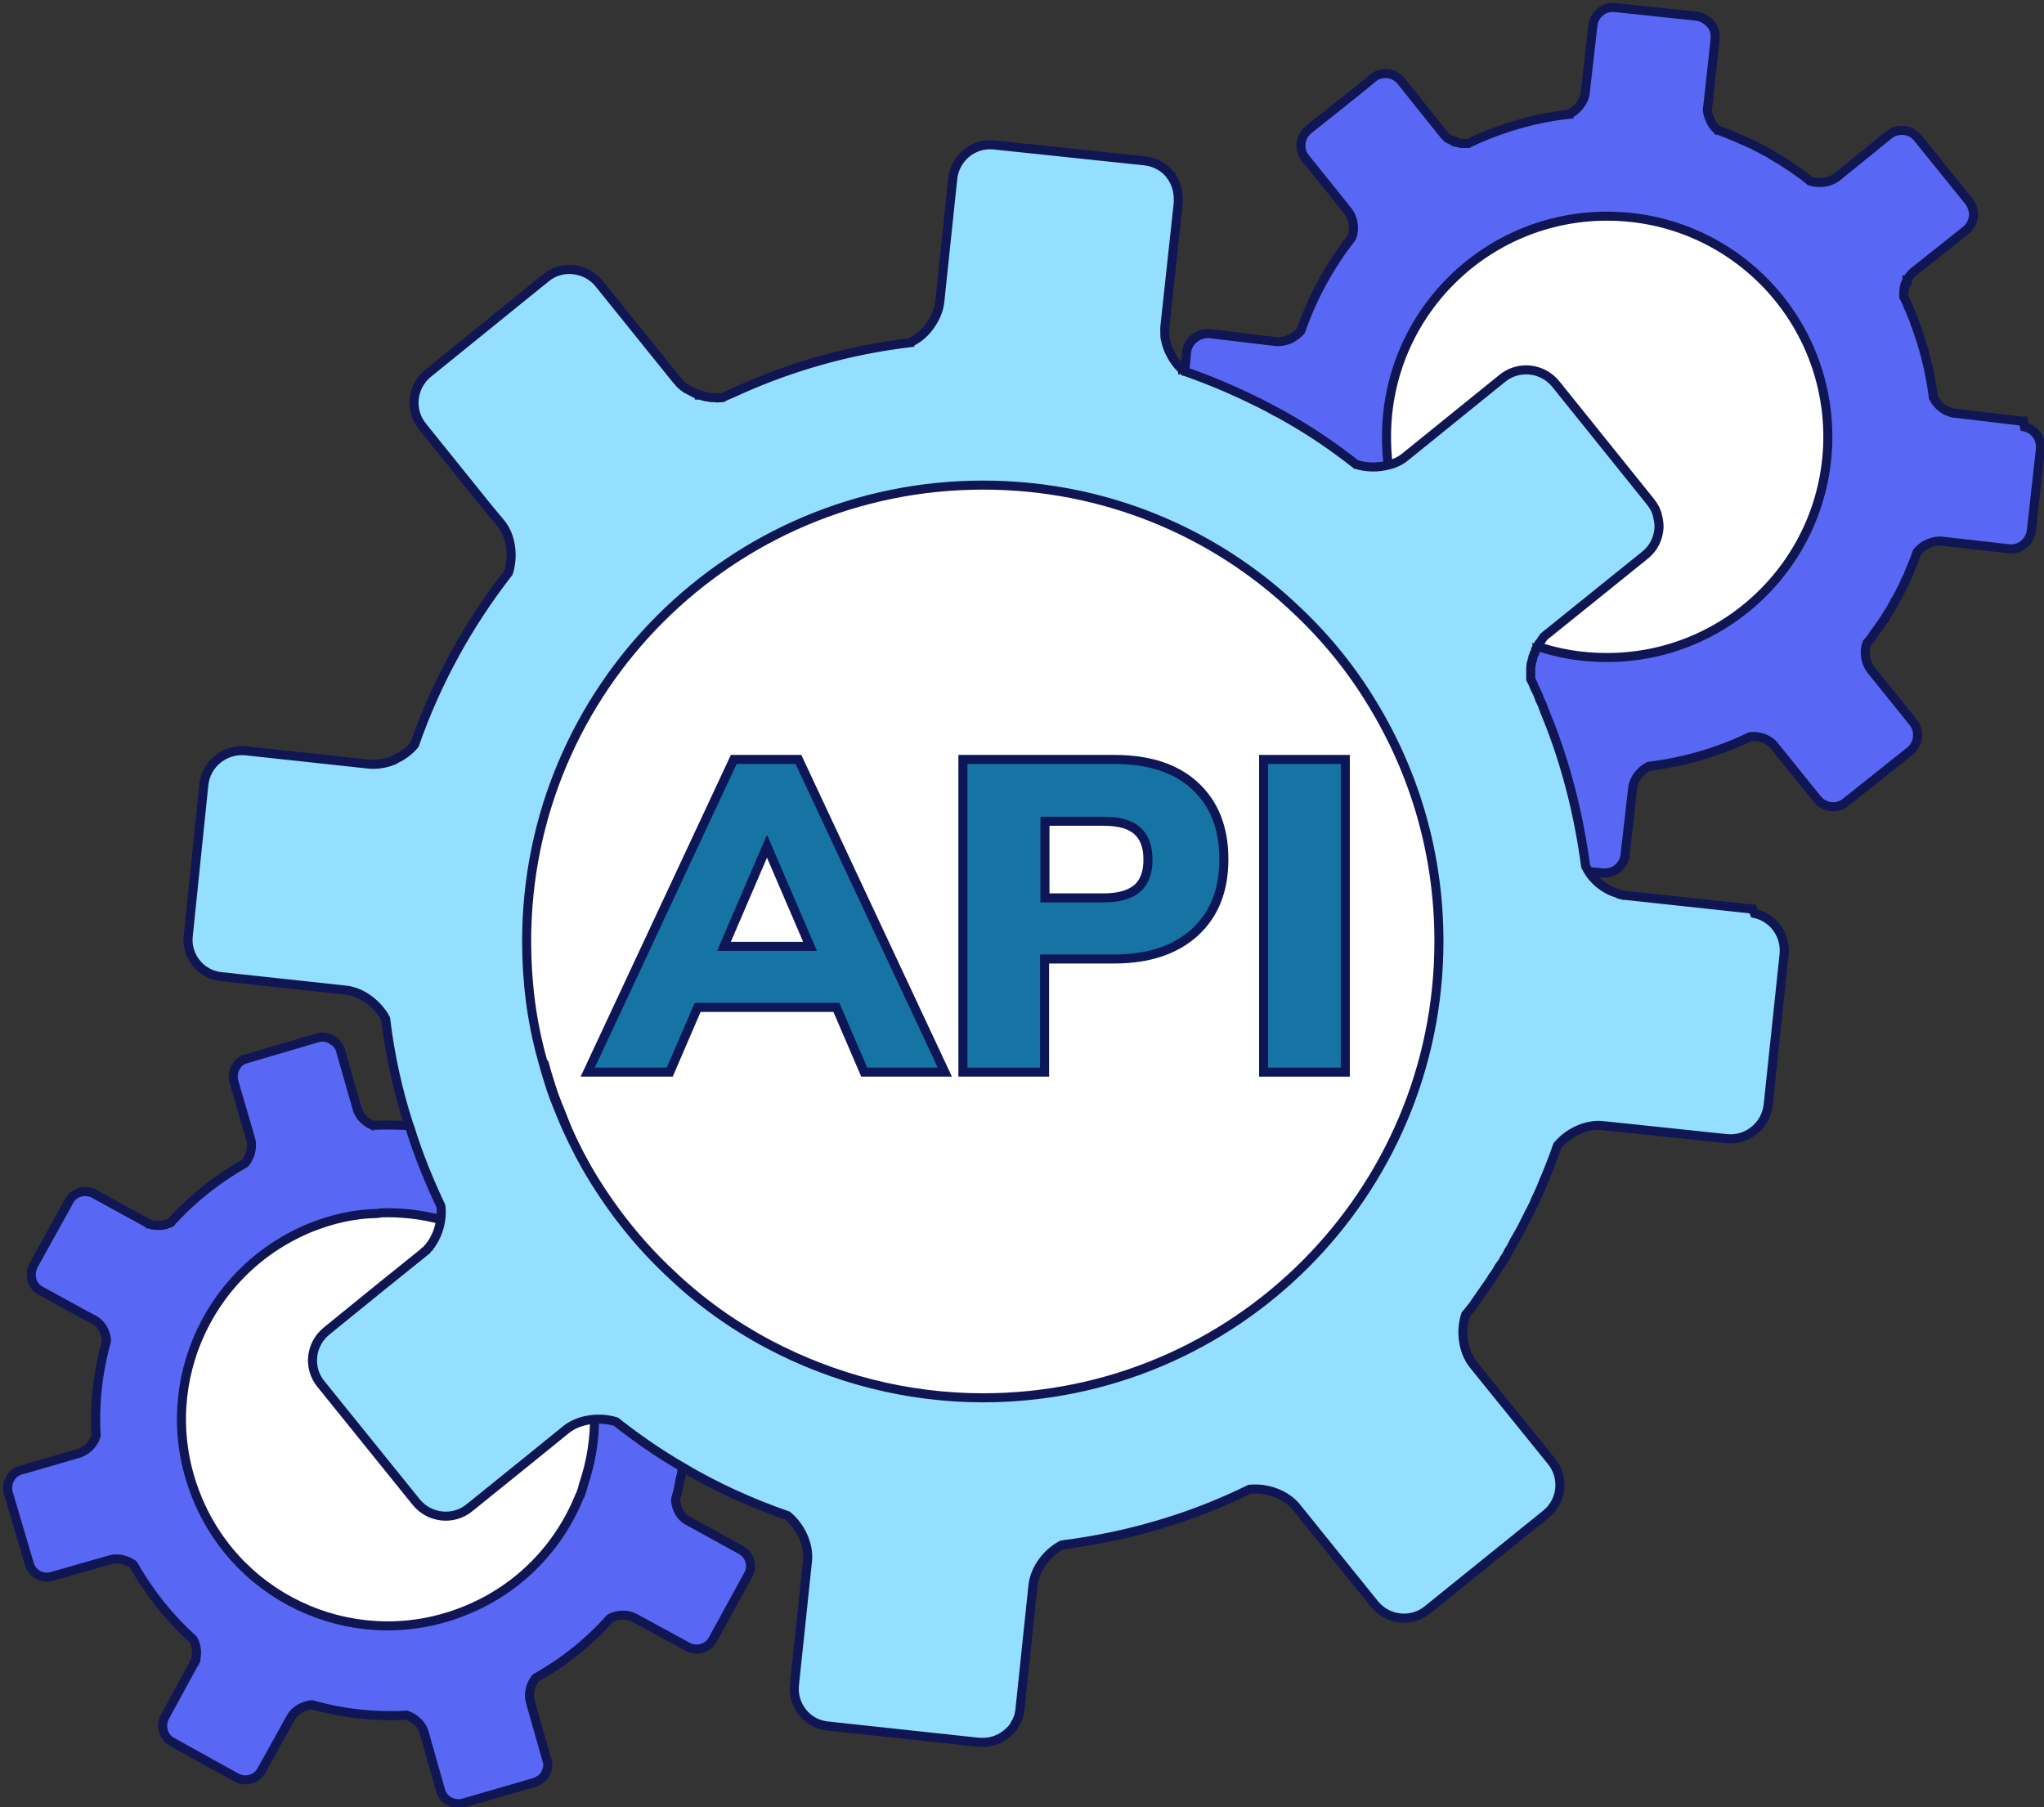 <?xml version="1.0" encoding="UTF-8"?>
<svg xmlns="http://www.w3.org/2000/svg" viewBox="0 0 56.55 49.99">
  <rect x="0" y="0" width="56.55" height="49.99" fill="#333333" stroke="none"/>
  <defs>
    <style>
      .cls-1 {
        fill: #1574a3;
        stroke: #0d1657;
      }

      .cls-1, .cls-2, .cls-3 {
        stroke-miterlimit: 10;
        stroke-width: .25px;
      }

      .cls-2 {
        fill: #94deff;
      }

      .cls-2, .cls-3 {
        stroke: #0f1653;
      }

      .cls-4 {
        fill: #000;
      }

      .cls-4, .cls-5 {
        stroke-width: 0px;
      }

      .cls-3 {
        fill: #5968f4;
      }

      .cls-6 {
        isolation: isolate;
      }

      .cls-5 {
        fill: #fff;
      }

      .cls-7 {
        mix-blend-mode: soft-light;
        opacity: .54;
      }
    </style>
  </defs>
  <g class="cls-6">
    <g id="Layer_2" data-name="Layer 2">
      <g id="Layer_1-2" data-name="Layer 1">
        <g>
          <circle class="cls-5" cx="10.82" cy="39.27" r="6.75"/>
          <circle class="cls-5" cx="44.47" cy="12.09" r="6.75"/>
          <path class="cls-5" d="M48.5,25.15h-.01s-.02-.01-.03-.01c-.02,0-.04,0-.07-.01l-3.42-.36h-.04s-.02-.01-.03-.01c-.03,0-.06-.01-.09-.02t-.02-.01s-.03-.01-.04-.02c-.37-.11-.71-.4-.88-.74-.18-1.35-.5-2.65-.97-3.88-.02-.05-.04-.1-.06-.15-.04-.1-.08-.2-.12-.3-.02-.05-.03-.09-.05-.14-.04-.08-.08-.16-.11-.26-.02-.05-.05-.1-.07-.15-.03-.05-.05-.11-.08-.18-.01-.02-.01-.03-.02-.05-.02-.02-.03-.05-.04-.07v-.31s0-.04.01-.06v-.05s.01-.02.01-.02c0-.02,0-.03.01-.05,0-.02.01-.04.02-.06,0-.02.01-.04.01-.05.01-.01.01-.02.01-.03,0-.02.01-.04.02-.06,0-.02.01-.03.02-.04,0-.01,0-.02.01-.03,0-.02.01-.03.02-.04v-.03s.02-.03.02-.04c.01,0,.01-.01.02-.01.01-.02.01-.04.02-.06h.01c.04-.07.09-.14.14-.22.05-.04.08-.08.13-.11l2.68-2.16c.25-.2.37-.47.39-.76v-.03c0-.08-.01-.16-.03-.24,0-.01,0-.03-.01-.05,0-.02-.01-.05-.02-.08-.01-.02-.02-.05-.03-.08-.03-.07-.08-.15-.14-.23l-2.63-3.27c-.37-.45-1.03-.52-1.48-.15l-2.67,2.16c-.36.29-.92.36-1.36.22h-.01c-.62-.49-1.27-.93-1.96-1.32-.1-.06-.2-.11-.3-.16-.04-.03-.1-.05-.14-.08-.1-.05-.2-.1-.29-.15-.05-.02-.1-.04-.15-.07-.01,0-.01-.01-.02-.01-.61-.3-1.24-.56-1.89-.79h-.01s-.03-.03-.05-.04c-.05-.06-.1-.1-.14-.15-.01-.02-.02-.03-.03-.04-.04-.06-.09-.12-.13-.2-.01-.02-.01-.03-.02-.04-.08-.14-.13-.31-.16-.47,0-.1-.01-.21,0-.31l.37-3.42v-.07c0-.2-.04-.38-.13-.55-.02-.02-.03-.05-.04-.08h-.01s-.03-.03-.04-.06c-.16-.21-.42-.36-.71-.39l-4.17-.44c-.57-.06-1.08.36-1.14.93l-.36,3.42c-.03.25-.14.48-.29.68-.14.19-.32.34-.52.43,0,0-.01,0-.01.01-1.67.2-3.26.65-4.75,1.32-.05.03-.1.04-.15.07-.09.04-.2.08-.29.13-.05,0-.1.01-.15.01-.03,0-.06-.01-.08-.01h-.08s-.05-.01-.06-.01c-.03-.01-.05-.01-.06-.01-.02,0-.04,0-.05-.01-.02,0-.03-.01-.05-.01-.01,0-.02,0-.02-.01t-.04-.01s-.03-.01-.05-.01c0-.01-.01-.01-.02-.02h-.04s-.02-.01-.02-.01c-.02-.01-.04-.02-.06-.03-.06-.03-.12-.06-.19-.1-.02,0-.04-.02-.05-.03-.03-.02-.05-.03-.06-.04-.02-.02-.04-.03-.06-.05-.01-.02-.02-.03-.04-.04-.03-.04-.05-.06-.08-.09l-2.16-2.68c-.36-.44-1.03-.52-1.47-.15l-.73.59-2.53,2.05c-.44.36-.52,1.02-.15,1.47l1.81,2.25.35.42c.3.36.36.92.22,1.37-1.1,1.41-1.99,3.01-2.6,4.76-.13.16-.32.31-.53.4l-.02.02c-.23.1-.47.14-.71.12l-3.42-.37c-.57-.05-1.09.36-1.15.94l-.43,4.17c-.07.57.35,1.09.92,1.14l3.42.37c.43.04.84.34,1.08.72.01.03.02.05.04.08.23,1.82.75,3.58,1.53,5.18.04.36-.06.75-.26,1.04-.01.02-.02.03-.03.04s-.02.02-.02.03c-.01.01-.02.03-.03.04-.01.01-.02.01-.03.02s-.01.03-.02.04t-.01.01s-.03.02-.05.03c-.01.02-.02.03-.04.04l-2.67,2.16c-.45.36-.53,1.02-.16,1.47l2.64,3.27c.36.44,1.02.52,1.47.15l2.67-2.16c.36-.29.93-.36,1.38-.22,1.4,1.1,3.01,1.99,4.75,2.6.36.3.6.8.55,1.26l-.36,3.42c-.06.57.35,1.09.93,1.14l4.17.45h.06c.37.02.7-.16.91-.44.01-.03.03-.05.04-.08.04-.06.07-.13.1-.22,0-.02.01-.06.02-.1,0-.02.01-.06.01-.08l.36-3.43c.05-.45.39-.9.8-1.11,1.83-.23,3.59-.75,5.19-1.54.48-.05,1.01.14,1.3.5l2.16,2.68c.36.44,1.02.52,1.47.15l3.27-2.64c.45-.36.52-1.02.15-1.47l-2.16-2.67c-.29-.37-.36-.93-.21-1.38.07-.08.13-.16.21-.26.04-.07.1-.14.15-.22.1-.15.22-.31.32-.46.02-.04.06-.09.08-.13.04-.04.07-.09.09-.13.03-.04.05-.08.07-.12.04-.05.07-.1.11-.15.02-.06.05-.1.08-.14.03-.05.06-.1.08-.15.06-.08.11-.19.16-.29.03-.04.05-.09.08-.14.03-.04.05-.09.08-.14.03-.05.05-.09.08-.15.02-.04.04-.09.07-.14.02-.05.05-.09.07-.14.02-.05.05-.1.08-.15.02-.05.04-.09.07-.14.02-.06.04-.1.06-.15.03-.06.05-.1.07-.15.03-.05.04-.1.07-.15.02-.05.04-.1.06-.15.14-.33.28-.68.4-1.03.3-.36.8-.6,1.26-.55l3.42.36c.57.06,1.09-.36,1.15-.94l.44-4.16c.05-.55-.31-1.02-.82-1.13Z"/>
          <path class="cls-3" d="M55.98,11.65h-.06l-1.84-.22h-.04s-.04-.01-.06-.02c-.01,0-.02,0-.03-.01-.2-.06-.37-.22-.46-.4-.09-.73-.27-1.43-.53-2.11-.01-.02-.01-.05-.02-.07-.03-.06-.05-.11-.07-.16-.01-.03-.02-.05-.03-.08-.02-.04-.04-.08-.06-.13-.01-.02-.02-.06-.03-.08-.02-.03-.03-.06-.05-.1t-.01-.02s-.01-.03-.02-.04v-.13s0-.02.01-.03v-.06s.01-.01.01-.02v-.02s0-.02.01-.03v-.03s.01-.01.01-.02.01-.02.01-.03,0-.01.01-.03h.01s0-.02.01-.03h0s.01-.03.01-.04h.01s0-.02.01-.03c.03-.05.06-.08.09-.12.02-.02.04-.04.06-.06l1.46-1.16c.12-.1.2-.25.21-.41h0c0-.06,0-.1-.01-.14,0,0,0-.01-.01-.02,0-.02,0-.03-.01-.05-.01-.01-.01-.02-.02-.04-.01-.04-.04-.09-.07-.13l-1.42-1.76c-.2-.25-.56-.28-.8-.09l-1.44,1.17c-.2.15-.49.19-.74.11-.33-.27-.68-.5-1.06-.72-.04-.03-.1-.06-.15-.09-.02-.01-.05-.02-.08-.04-.05-.03-.1-.06-.15-.08-.03-.01-.05-.02-.08-.04-.01,0-.01-.01-.01-.01-.32-.15-.67-.3-1.02-.43h-.01s-.01-.02-.02-.02l-.08-.08s-.01-.02-.01-.02c-.03-.03-.05-.07-.07-.1t-.01-.03c-.04-.08-.07-.16-.09-.26,0-.05-.01-.1.01-.16l.2-1.84v-.04c.01-.11-.02-.21-.06-.3-.01-.01-.02-.03-.03-.04-.01-.01-.01-.02-.02-.03-.09-.11-.23-.2-.38-.23l-2.27-.24c-.31-.04-.59.19-.62.49l-.21,1.85c-.01.13-.07.26-.15.36-.07.1-.18.19-.28.24,0,0-.01,0-.01.01-.9.1-1.76.34-2.57.7-.03.02-.06.02-.08.04-.05.02-.1.04-.15.07h-.19s-.02-.01-.03-.01c-.01-.01-.02-.01-.03-.01h-.02s-.02-.01-.03-.01h-.01s-.02,0-.03-.01h-.02s-.01-.01-.01-.01c-.02,0-.02-.01-.02-.01h-.02s-.01-.01-.02-.02c-.04-.01-.07-.03-.11-.05,0-.01-.01-.01-.02-.02-.02-.01-.03-.01-.04-.02s-.02-.01-.02-.03c-.01-.01-.02-.01-.03-.02-.01-.02-.03-.04-.04-.05l-1.16-1.45c-.2-.25-.56-.29-.8-.08l-.39.32-1.38,1.1c-.24.2-.28.55-.08.79l.98,1.22.19.24c.16.2.2.49.11.73-.6.77-1.08,1.63-1.41,2.58-.07.09-.18.16-.28.22-.01.01-.02.01-.02.01-.12.05-.26.08-.38.07l-1.85-.22c-.31-.02-.59.2-.63.5l-.05.53-.19,1.73c-.04.31.19.6.49.63l1.85.21c.23.02.44.19.58.39.01.02.01.03.02.04.11.99.4,1.94.81,2.81.02.2-.03.4-.14.56,0,.01-.01.02-.01.03,0,0-.01.01-.02.01,0,.01-.01.02-.01.02-.01,0-.01.01-.01.01-.01.01-.01.02-.02.03-.02,0-.02.01-.03.02s-.01.01-.02.02l-.16.13c.83.77,1.56,1.66,2.15,2.64l.13-.11c.2-.15.5-.2.74-.11.76.6,1.63,1.08,2.57,1.4.2.16.33.44.3.68l-.2,1.87c-.04.3.19.59.49.62l1.85.22.4.04h.03c.2.01.38-.09.49-.25.01-.01.01-.02.02-.04.03-.03.04-.07.05-.11.01-.02.01-.03.02-.06v-.04l.21-1.85c.03-.25.21-.48.44-.6.99-.12,1.94-.4,2.81-.82.26-.03.54.07.69.28l1.17,1.45c.2.24.55.28.79.08l1.77-1.41c.25-.2.28-.56.09-.8l-1.17-1.45c-.15-.2-.2-.49-.11-.74.04-.04.08-.09.11-.13.03-.04.06-.08.08-.12.06-.08.12-.16.18-.25.02-.03.04-.05.05-.07.02-.03.03-.05.05-.07.01-.02.03-.04.04-.07.02-.02.04-.05.05-.08.02-.03.03-.05.05-.08.02-.02.03-.05.05-.07.02-.05.05-.1.08-.15.01-.03.03-.05.04-.08.02-.02.03-.05.05-.08.01-.02.03-.04.04-.08.01-.02.03-.04.04-.07.01-.03.03-.05.04-.08.01-.02.03-.05.04-.08.01-.03.03-.05.04-.08.01-.03.02-.05.03-.08.02-.03.03-.05.04-.08.01-.02.03-.05.04-.08.01-.03.02-.05.03-.08.08-.19.15-.36.22-.56.16-.2.44-.32.68-.3l1.85.21c.31.04.59-.19.63-.5l.25-2.25c.03-.3-.16-.56-.44-.62ZM44.44,18.19c-.68,0-1.33-.11-1.94-.32-2.19-.74-3.82-2.69-4.1-5.06-.03-.25-.04-.49-.04-.75.01-3.37,2.75-6.09,6.12-6.08,3.38.01,6.1,2.75,6.09,6.13-.02,3.37-2.76,6.09-6.13,6.08Z"/>
          <path class="cls-3" d="M21.32,37.3c-.98-.52-1.88-1.16-2.68-1.92l-.13.04h-.03s0,.01-.01.01c-.02,0-.04,0-.06.01h-.02c-.19.01-.39-.05-.54-.18-.32-.58-.7-1.1-1.15-1.58-.01-.02-.03-.04-.04-.06-.04-.03-.08-.07-.11-.11-.02-.01-.04-.03-.05-.05-.03-.03-.07-.06-.1-.09-.02-.01-.04-.04-.05-.06-.03-.01-.05-.04-.08-.06,0,0-.01-.01-.01-.02-.01,0-.02-.01-.03-.02-.02-.04-.03-.07-.05-.11,0-.01-.01-.02-.01-.03v-.05s-.01-.01-.01-.01v-.02s-.01-.03-.01-.03c-.01-.01,0-.02-.01-.03h0v-.07h0v-.04h0v-.03h.01s-.01-.03-.01-.04h.01s.02-.08.03-.12c.01-.03.02-.05.03-.07l.08-.14c-.28-.49-.54-1.02-.74-1.56-.09-.22-.18-.44-.26-.67-.08-.25-.16-.5-.23-.76l-.03-.02c-.26-.13-.57-.04-.7.21l-.8,1.46c-.1.2-.35.33-.58.35-.37-.1-.74-.19-1.12-.24-.06-.01-.11-.01-.16-.01-.03-.01-.05-.01-.08-.01-.05-.01-.11-.01-.16-.02h-.08s-.07-.01-.07-.01c-.31-.02-.62-.02-.93-.01h-.01s-.02-.01-.03,0c-.03-.02-.06-.03-.09-.04l-.02-.02s-.06-.04-.09-.06t-.02-.02c-.06-.05-.11-.1-.15-.18-.03-.05-.05-.09-.06-.14l-.46-1.61v-.03c-.05-.09-.1-.16-.18-.23-.01-.01-.02-.01-.03-.02h-.01l-.02-.02c-.12-.06-.26-.09-.39-.05l-1.97.58c-.27.06-.42.36-.35.63l.47,1.61c.03.11.02.24-.01.36-.03.1-.08.21-.15.29-.71.4-1.35.9-1.9,1.47-.02.02-.04.04-.05.06-.04.03-.07.07-.1.11-.03.01-.05.02-.07.03s-.03.01-.04.01l-.04.02h-.03s-.02.01-.03.01h-.02s-.02,0-.03.01h-.09s-.02,0-.03,0c-.03,0-.07,0-.1-.01h-.03s-.03-.01-.04-.01-.02-.01-.03-.01c-.01-.01-.02-.01-.03-.01-.01-.02-.03-.02-.05-.03l-1.46-.8c-.25-.14-.57-.05-.7.2l-.22.4-.77,1.39c-.12.25-.04.56.21.69l1.24.68.23.12c.21.11.33.35.35.58-.24.84-.34,1.73-.29,2.63-.03.1-.09.2-.16.28t-.01.01c-.08.09-.19.15-.29.19l-1.62.47c-.27.07-.42.36-.35.63l.58,1.96c.07.27.36.43.63.35l1.61-.46c.21-.06.44,0,.62.12.02.01.02.02.03.03.44.78,1,1.47,1.65,2.06.08.15.11.35.07.52v.02s-.01.01-.01.02v.02s-.01.01-.01.02c0,0,0,.01-.01.02h0s0,.02-.01.03c-.01.01-.01.02-.02.02l-.8,1.47c-.13.25-.04.56.2.69l1.79.99c.25.13.56.04.69-.21l.81-1.46c.11-.2.35-.33.58-.35.84.24,1.72.34,2.62.29.22.07.42.26.48.46l.46,1.62c.07.27.36.42.63.35l1.97-.57h.01s.01-.01.01-.01c.18-.06.3-.21.33-.37.01-.02.01-.03.01-.04.01-.04,0-.07,0-.12v-.05l-.02-.03-.46-1.62c-.06-.22.01-.47.15-.65.79-.44,1.48-1,2.06-1.65.21-.11.47-.12.68-.01l1.47.8c.24.13.55.05.69-.2l.98-1.79c.14-.25.04-.56-.2-.69l-1.47-.81c-.2-.1-.33-.34-.34-.58.01-.05.02-.1.04-.15.01-.04.02-.08.03-.12.02-.09.04-.18.05-.27.01-.03.02-.05.02-.08.01-.02.01-.05.02-.07,0-.02.01-.05.01-.07s0-.04.01-.06v-.03s.01-.03.01-.05v-.03s.01-.05.02-.08c.01-.04.01-.1.02-.15v-.08s.02-.05.02-.08c0-.02.01-.05,0-.08.01-.02.01-.05.01-.07,0-.03.01-.06,0-.08.01-.03.01-.06.01-.08,0-.03.01-.05.01-.08v-.08s.01-.05,0-.08c.01-.03.01-.05.01-.08-.01-.03,0-.05,0-.08,0-.18,0-.36-.01-.54.06-.22.25-.41.46-.48l1.61-.46c.26-.07.41-.34.36-.6ZM16.04,41.38c-.56,1.39-1.65,2.56-3.15,3.17-2.92,1.2-6.25-.2-7.44-3.12-1.2-2.93.2-6.25,3.12-7.46.62-.25,1.24-.39,1.87-.4.09-.02.2-.02.29-.02,2.25,0,4.4,1.34,5.3,3.55.54,1.31.54,2.73.11,3.98-.02.11-.06.2-.09.29Z"/>
          <g>
            <path class="cls-2" d="M48.49,25.15h-.01s-.06-.01-.09-.01l-3.43-.37h-.04s-.02-.01-.03-.01c-.03,0-.06-.01-.09-.02t-.02-.01s-.03-.01-.04-.02c-.35-.1-.68-.37-.84-.69-.01-.02-.02-.03-.03-.05-.18-1.35-.5-2.65-.97-3.88-.02-.05-.04-.1-.06-.15-.04-.1-.08-.2-.12-.3-.02-.05-.03-.09-.05-.14-.04-.08-.08-.16-.11-.26-.02-.05-.05-.1-.07-.15-.03-.05-.05-.11-.08-.18-.01-.02-.01-.03-.02-.05-.02-.02-.03-.05-.04-.07v-.31s0-.04.01-.06v-.05s.01-.02.01-.02c0-.02,0-.03.01-.05,0-.02.01-.04.02-.06,0-.02.01-.04.01-.05.01-.01.01-.02.01-.03,0-.02.01-.04.02-.06,0-.02.01-.03.02-.04,0-.01,0-.02.01-.03,0-.02.01-.03.02-.04v-.03s.02-.03.02-.04c.01,0,.01-.01.02-.01.01-.02.01-.04.02-.06h.01c.04-.07.09-.14.14-.22.05-.04.08-.08.13-.11l2.68-2.16c.25-.2.37-.47.39-.76v-.03c0-.08-.01-.16-.03-.24,0-.01,0-.03-.01-.05,0-.02-.01-.05-.02-.08-.01-.02-.02-.05-.03-.08-.03-.07-.08-.15-.14-.23l-2.63-3.27c-.37-.45-1.03-.52-1.48-.15l-2.67,2.16c-.13.11-.29.19-.46.23-.29.08-.62.08-.9-.01h-.01c-.62-.49-1.27-.93-1.96-1.32-.1-.06-.2-.11-.3-.16-.04-.03-.1-.05-.14-.08-.1-.05-.2-.1-.29-.15-.05-.02-.1-.04-.15-.07-.01,0-.01-.01-.02-.01-.61-.3-1.24-.56-1.89-.79h-.01s-.03-.03-.04-.03c0-.01-.01-.01-.01-.01-.05-.06-.1-.1-.14-.15-.01-.02-.02-.03-.03-.04-.04-.06-.09-.12-.13-.2-.01-.02-.01-.03-.02-.04-.08-.14-.13-.31-.16-.47,0-.1-.01-.21,0-.31l.37-3.42v-.07c0-.2-.04-.38-.13-.55-.02-.02-.03-.05-.04-.08h-.01s-.03-.03-.04-.06c-.16-.21-.42-.36-.71-.39l-4.17-.44c-.57-.06-1.08.36-1.14.93l-.36,3.42c-.03.25-.14.48-.29.68-.14.19-.32.34-.52.43,0,0-.01,0-.01.01-1.67.2-3.26.65-4.75,1.32-.05.03-.1.04-.15.07-.09.04-.2.08-.29.13-.05,0-.1.01-.15.01-.03,0-.06-.01-.08-.01h-.08s-.05-.01-.06-.01c-.03-.01-.05-.01-.06-.01-.02,0-.04,0-.05-.01-.02,0-.03-.01-.05-.01-.01,0-.02,0-.02-.01t-.04-.01s-.03-.01-.05-.01c0-.01-.01-.01-.02-.02h-.04s-.02-.01-.02-.01c-.02-.01-.04-.02-.06-.03-.06-.03-.12-.06-.19-.1-.02,0-.04-.02-.05-.03-.03-.02-.05-.03-.06-.04-.02-.02-.04-.03-.06-.05-.01-.02-.02-.03-.04-.04-.03-.04-.05-.06-.08-.09l-2.16-2.68c-.36-.44-1.03-.52-1.47-.15l-.73.59-2.53,2.05c-.44.36-.52,1.02-.15,1.47l1.81,2.25.35.42c.3.36.36.92.22,1.37-1.1,1.41-1.99,3.01-2.6,4.76-.13.16-.32.31-.53.4l-.02.02c-.23.1-.47.14-.71.12l-3.42-.37c-.57-.05-1.09.36-1.15.94l-.43,4.17c-.07.57.35,1.09.92,1.14l3.42.37c.43.04.84.34,1.08.72.01.03.02.05.04.08.12.99.33,1.96.63,2.89.01.04.02.07.04.11.23.75.53,1.48.86,2.18.04.36-.06.75-.26,1.04-.01.02-.02.03-.03.04s-.02.02-.02.03c-.01.01-.02.03-.03.04s-.02.01-.03.02c-.01.01-.01.03-.02.04t-.01.01s-.03.02-.05.03c-.01.02-.02.03-.04.04l-.92.74-.15.12-1.6,1.3c-.45.36-.53,1.02-.16,1.47l2.64,3.27c.36.44,1.02.52,1.47.15l1.35-1.09.1-.08,1.22-.99c.36-.29.93-.36,1.38-.22.57.45,1.17.87,1.81,1.24.02.01.03.02.05.03.91.54,1.88.98,2.89,1.33.36.3.6.8.55,1.26l-.36,3.42c-.06.57.35,1.09.93,1.14l4.17.45h.06c.37.02.7-.16.91-.44.01-.03.03-.05.04-.08.04-.06.07-.13.1-.22,0-.02.01-.06.02-.1,0-.02.01-.06.01-.08l.36-3.43c.05-.45.39-.9.8-1.11,1.83-.23,3.59-.75,5.19-1.54.48-.05,1.01.14,1.3.5l2.16,2.68c.36.44,1.02.52,1.47.15l3.27-2.64c.45-.36.52-1.02.15-1.47l-2.16-2.67c-.29-.37-.36-.93-.21-1.38.07-.08.13-.16.21-.26.04-.07.1-.14.15-.22.1-.15.22-.31.32-.46.02-.04.06-.09.08-.13.04-.04.07-.09.09-.13.03-.04.05-.08.07-.12.04-.05.07-.1.11-.15.02-.06.05-.1.08-.14.03-.05.06-.1.08-.15.06-.08.11-.19.16-.29.03-.04.05-.09.08-.14.03-.04.05-.09.08-.14.03-.05.05-.09.08-.15.02-.04.04-.09.07-.14.02-.05.05-.09.07-.14s.05-.1.08-.15c.02-.05.04-.09.07-.14.02-.06.04-.1.06-.15.03-.06.05-.1.07-.15.03-.05.04-.1.07-.15.02-.05.04-.1.06-.15.14-.33.28-.68.4-1.03.3-.36.8-.6,1.26-.55l3.42.36c.57.06,1.09-.36,1.15-.94l.44-4.16c.05-.55-.31-1.02-.82-1.13ZM27.21,38.67c-2.14,0-4.16-.54-5.94-1.48-.98-.52-1.88-1.16-2.68-1.92-.94-.87-1.73-1.88-2.37-2.99-.26-.46-.5-.95-.7-1.44-.09-.22-.18-.44-.26-.67-.08-.25-.16-.5-.23-.76-.01-.04-.02-.07-.03-.11-.29-1.04-.43-2.13-.43-3.26,0-6.98,5.66-12.62,12.63-12.62,3.34,0,6.38,1.29,8.62,3.41.83.77,1.56,1.66,2.15,2.64,1.17,1.92,1.84,4.16,1.84,6.57,0,6.98-5.65,12.63-12.62,12.63Z"/>
            <g class="cls-7">
              <path class="cls-4" d="M42.7,19.63c-.02-.05-.03-.09-.05-.14-.04-.08-.08-.16-.11-.26-.02-.05-.05-.1-.07-.15-.03-.05-.05-.11-.08-.18v.06c.04.07.07.14.11.22.11.25.23.49.33.75-.04-.1-.08-.2-.12-.3ZM48.45,25.14s-.04,0-.07-.01l-3.42-.36s.03.01.04.01l3.39.36s.06,0,.09.01c-.02,0-.02-.01-.03-.01Z"/>
            </g>
          </g>
          <g>
            <path class="cls-1" d="M23.13,27.87h-3.83l-.77,1.79h-2.27l4.04-8.65h1.79l4.05,8.65h-2.23l-.77-1.79ZM22.41,26.18l-1.19-2.77-1.19,2.77h2.38Z"/>
            <path class="cls-1" d="M26.65,21.01h4.18c.96,0,1.7.24,2.23.73.53.49.8,1.16.8,2.03s-.27,1.53-.8,2.02c-.54.49-1.28.74-2.23.74h-1.93v3.13h-2.26v-8.65ZM30.53,24.84c.42,0,.73-.09.93-.26.2-.17.3-.44.3-.8s-.1-.63-.3-.8c-.2-.18-.51-.26-.93-.26h-1.62v2.12h1.62Z"/>
            <path class="cls-1" d="M34.96,21.01h2.26v8.65h-2.26v-8.65Z"/>
          </g>
        </g>
      </g>
    </g>
  </g>
</svg>